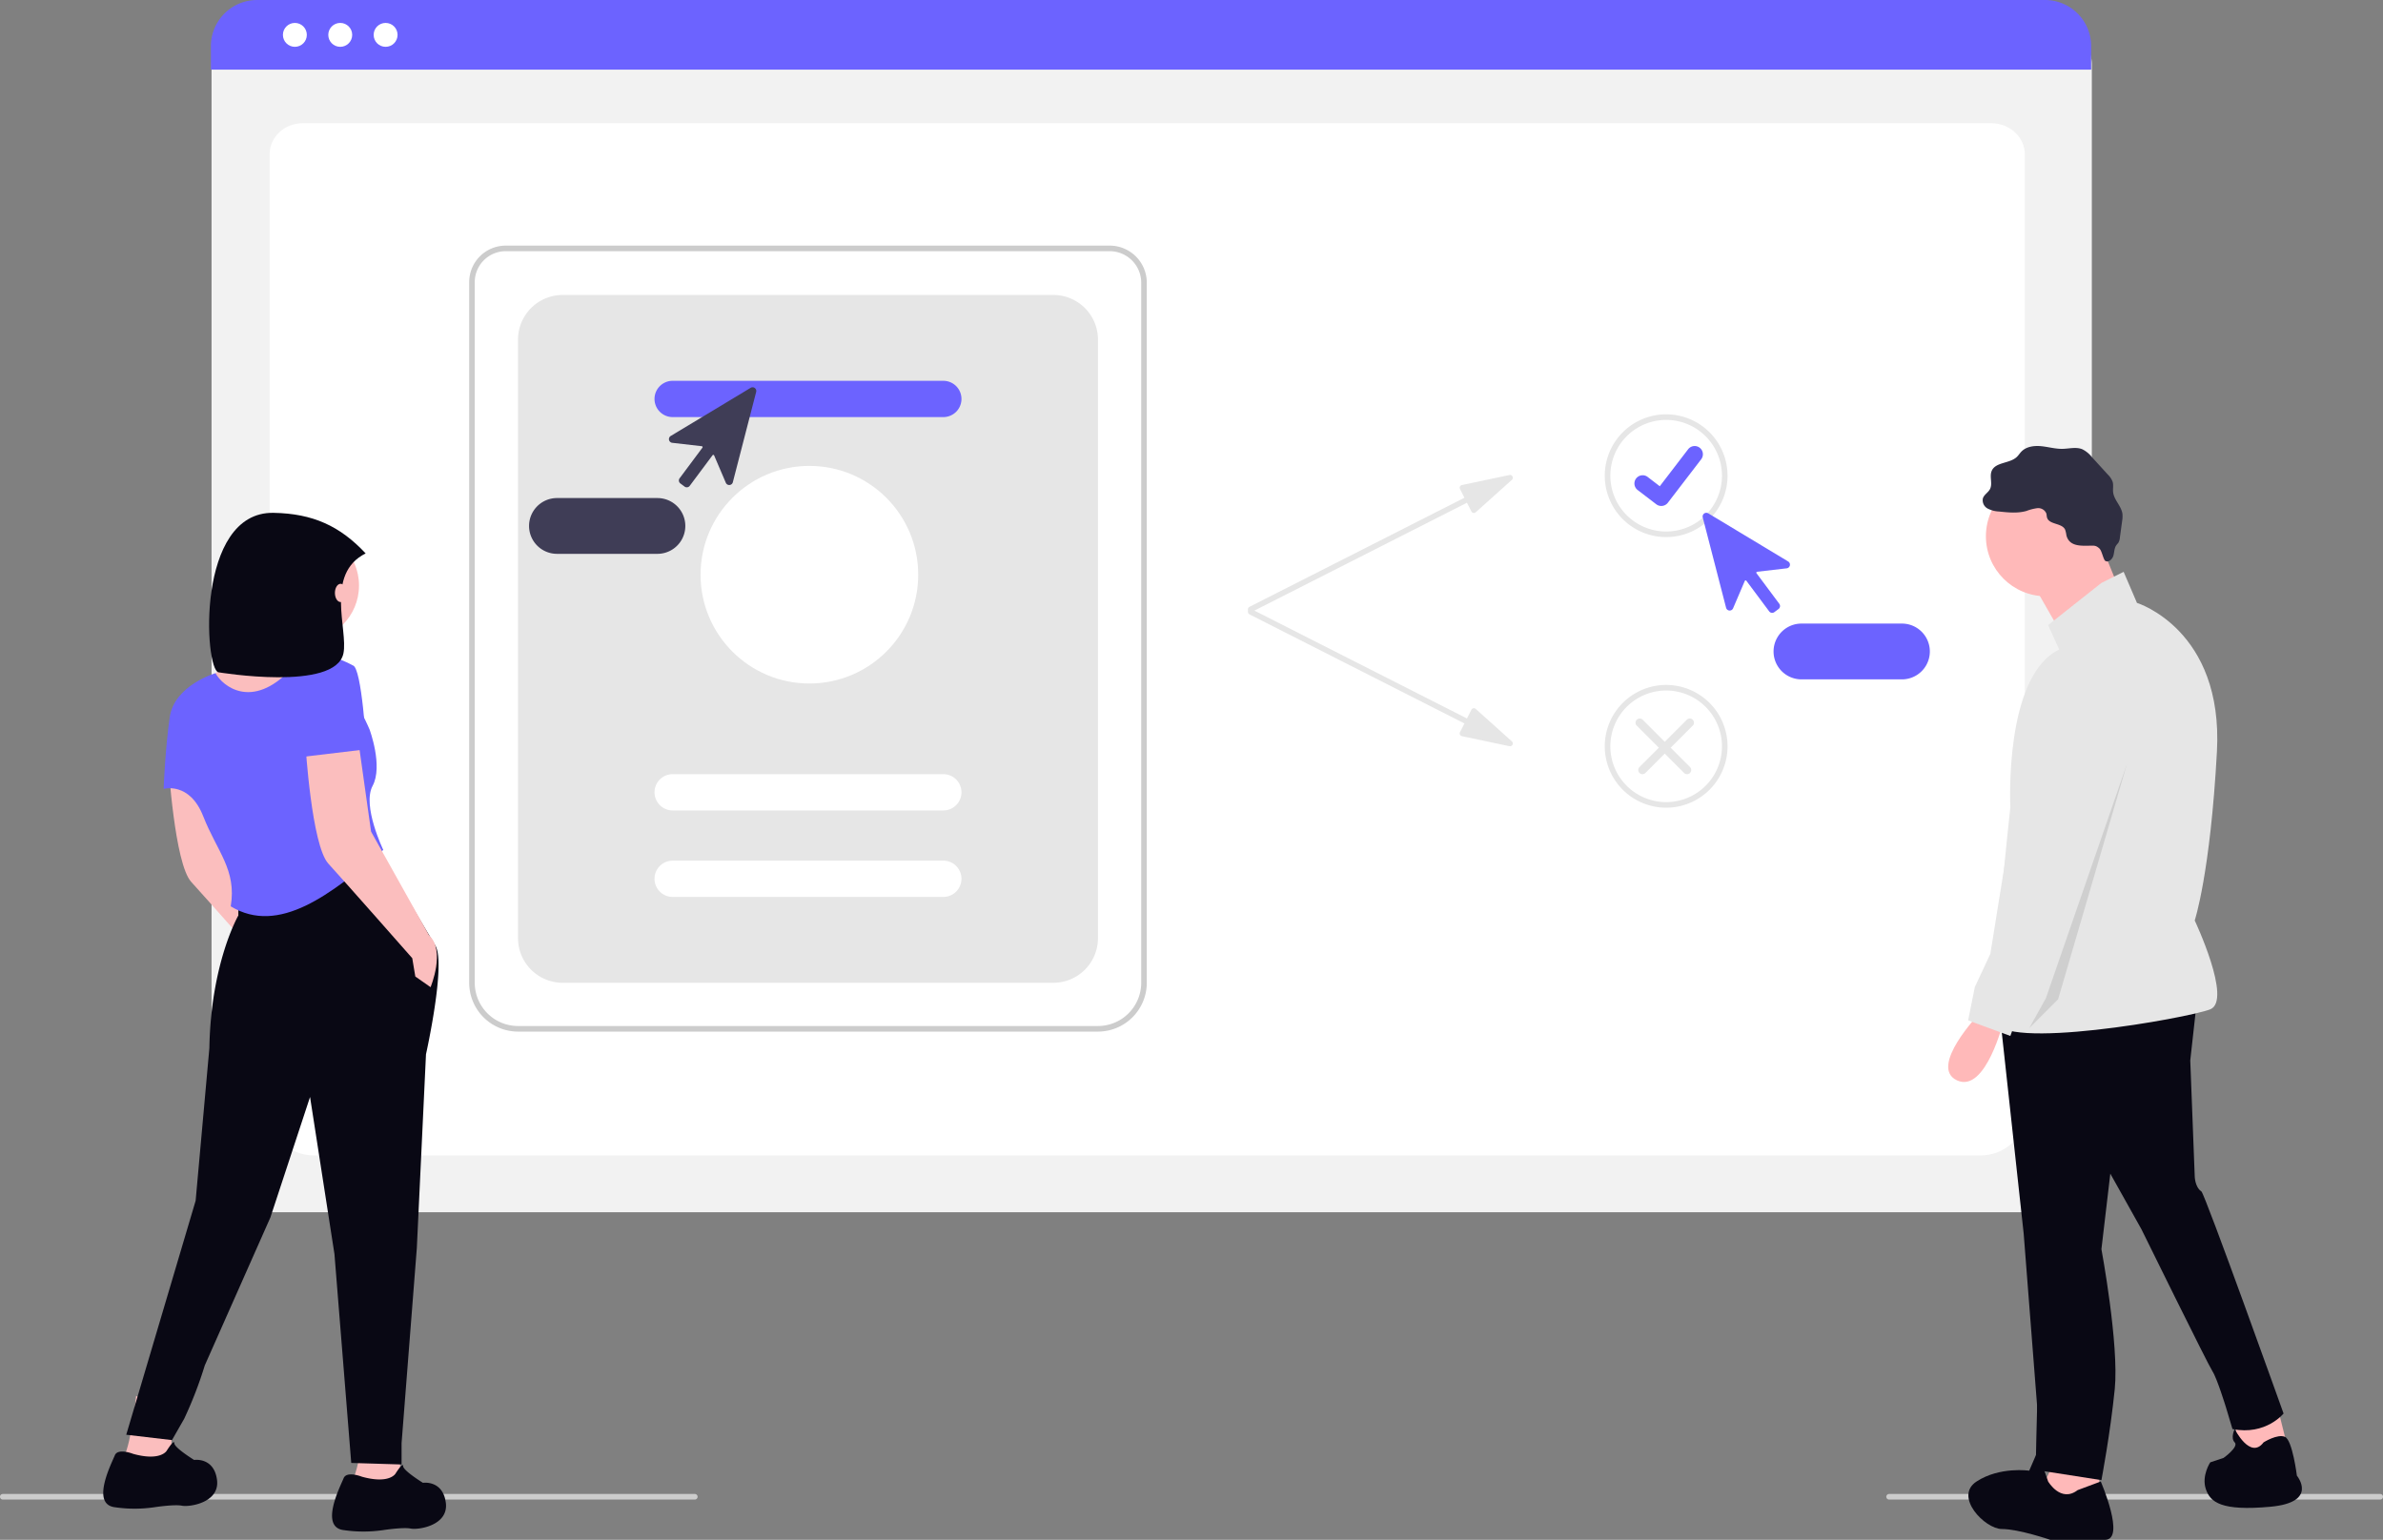 <svg role="img" xmlns:xlink="http://www.w3.org/1999/xlink" viewBox="0 0 880 568.763" height="568.763" width="880" xmlns="http://www.w3.org/2000/svg">
  <rect x="0" y="0" width="880" height="568.763" fill="#808080" stroke="none"/>
  <g transform="translate(-507 -257)" data-name="Group 149" id="Group_149">
    <path fill="#f2f2f2" transform="translate(336.308 76.092)" d="M926.162,628.686H265.813a17.022,17.022,0,0,1-17-17V204.5a12.47,12.47,0,0,1,12.456-12.456H930.493a12.686,12.686,0,0,1,12.672,12.672V611.684a17.022,17.022,0,0,1-17,17Z" data-name="Path 2395" id="Path_2395-900"></path>
    <path fill="#fff" transform="translate(336.943 77.108)" d="M901.438,606.683H286.011c-9.022,0-16.361-6.873-16.361-15.321V236.781c0-6.265,5.439-11.363,12.124-11.363h623.7c6.8,0,12.325,5.181,12.325,11.55V591.362C917.8,599.81,910.46,606.683,901.438,606.683Z" data-name="Path 2396" id="Path_2396-901"></path>
    <path fill="#6c63ff" transform="translate(336.301 75.763)" d="M942.935,206.947H248.579v-8.656a17.078,17.078,0,0,1,17.064-17.054H925.87a17.078,17.078,0,0,1,17.064,17.054Z" data-name="Path 2397" id="Path_2397-902"></path>
    <circle fill="#fff" transform="translate(611.477 265.467)" r="4.414" cy="4.414" cx="4.414" data-name="Ellipse 431" id="Ellipse_431"></circle>
    <circle fill="#fff" transform="translate(628.232 265.467)" r="4.414" cy="4.414" cx="4.414" data-name="Ellipse 432" id="Ellipse_432"></circle>
    <circle fill="#fff" transform="translate(644.985 265.467)" r="4.414" cy="4.414" cx="4.414" data-name="Ellipse 433" id="Ellipse_433"></circle>
    <path fill="#ccc" transform="translate(339.119 78.443)" d="M573.343,559.6H359.177a18.053,18.053,0,0,1-18.033-18.033v-258.8a13.5,13.5,0,0,1,13.486-13.487H577.674a13.718,13.718,0,0,1,13.7,13.7V541.565A18.053,18.053,0,0,1,573.343,559.6ZM354.63,271.338A11.439,11.439,0,0,0,343.2,282.764v258.8a15.99,15.99,0,0,0,15.972,15.972H573.343a15.99,15.99,0,0,0,15.972-15.972V282.98a11.654,11.654,0,0,0-11.641-11.641Z" data-name="Path 2398" id="Path_2398-903"></path>
    <path fill="#e6e6e6" transform="translate(339.652 78.982)" d="M375.131,541.026H556.323a16.487,16.487,0,0,0,16.487-16.487V303.459a16.487,16.487,0,0,0-16.487-16.487H375.131a16.487,16.487,0,0,0-16.487,16.487v221.08A16.487,16.487,0,0,0,375.131,541.026Z" data-name="Path 2399" id="Path_2399-904"></path>
    <path fill="#6c63ff" transform="translate(341.141 79.919)" d="M514.214,331.142H414.261a6.7,6.7,0,1,1,0-13.4h99.953a6.7,6.7,0,0,1,0,13.4Z" data-name="Path 2400" id="Path_2400-905"></path>
    <path fill="#fff" transform="translate(341.141 84.211)" d="M514.214,472.142H414.261a6.7,6.7,0,1,1,0-13.4h99.953a6.7,6.7,0,0,1,0,13.4Z" data-name="Path 2401" id="Path_2401-906"></path>
    <path fill="#fff" transform="translate(341.141 85.155)" d="M514.214,503.142H414.261a6.7,6.7,0,1,1,0-13.4h99.953a6.7,6.7,0,0,1,0,13.4Z" data-name="Path 2402" id="Path_2402-907"></path>
    <circle fill="#fff" transform="translate(765.706 429.093)" r="40.187" cy="40.187" cx="40.187" data-name="Ellipse 434" id="Ellipse_434"></circle>
    <path fill="#e6e6e6" transform="translate(347.616 80.946)" d="M716.8,351.509l-17.555,3.7a1.031,1.031,0,0,0-.706,1.475l1.636,3.223-79.39,40.3a1.03,1.03,0,1,0,.933,1.838l79.39-40.3,1.636,3.223a1.03,1.03,0,0,0,1.607.3L717.7,353.284a1.03,1.03,0,0,0-.9-1.775Z" data-name="Path 2403" id="Path_2403-908"></path>
    <path fill="#e6e6e6" transform="translate(347.616 82.41)" d="M716.8,450.212l-17.555-3.7a1.031,1.031,0,0,1-.706-1.475l1.636-3.223-79.39-40.3a1.03,1.03,0,1,1,.933-1.838l79.39,40.3,1.636-3.223a1.03,1.03,0,0,1,1.607-.3L717.7,448.436a1.031,1.031,0,0,1-.9,1.775Z" data-name="Path 2404" id="Path_2404-909"></path>
    <path fill="#e6e6e6" transform="translate(351.509 80.285)" d="M770.772,375.1a22.67,22.67,0,1,1,22.67-22.67A22.67,22.67,0,0,1,770.772,375.1Zm0-43.279a20.609,20.609,0,1,0,20.609,20.609,20.609,20.609,0,0,0-20.609-20.609Z" data-name="Path 2405" id="Path_2405-910"></path>
    <path fill="#e6e6e6" transform="translate(351.509 83.238)" d="M770.772,472.1a22.67,22.67,0,1,1,22.67-22.67A22.67,22.67,0,0,1,770.772,472.1Zm0-43.279a20.609,20.609,0,1,0,20.609,20.609,20.609,20.609,0,0,0-20.609-20.609Z" data-name="Path 2406" id="Path_2406-911"></path>
    <path fill="#6c63ff" transform="translate(351.834 80.63)" d="M768.651,363.258a3.02,3.02,0,0,1-1.817-.6l-.032-.024-6.842-5.234a3.041,3.041,0,1,1,3.7-4.826l4.432,3.4,10.473-13.663a3.039,3.039,0,0,1,4.261-.563h0l-.065.09.067-.09a3.043,3.043,0,0,1,.562,4.262l-12.318,16.063a3.041,3.041,0,0,1-2.418,1.186Z" data-name="Path 395" id="Path_395-912"></path>
    <path fill="#e6e6e6" transform="translate(351.875 83.603)" d="M760.57,458.9a1.546,1.546,0,0,1,0-2.186l17.487-17.487a1.546,1.546,0,0,1,2.186,2.186L762.756,458.9a1.546,1.546,0,0,1-2.186,0Z" data-name="Path 2407" id="Path_2407-913"></path>
    <path fill="#e6e6e6" transform="translate(351.844 83.603)" d="M779.243,458.9a1.546,1.546,0,0,0,0-2.186L761.756,439.23a1.546,1.546,0,0,0-2.186,2.186L777.057,458.9a1.546,1.546,0,0,0,2.186,0Z" data-name="Path 2408" id="Path_2408-914"></path>
    <path fill="#6c63ff" transform="translate(352.577 81.359)" d="M808.849,402.008a1.41,1.41,0,0,1-.2-.015,1.361,1.361,0,0,1-.9-.537l-8.424-11.3a.34.34,0,0,0-.584.069l-4.319,10.105a1.37,1.37,0,0,1-2.586-.2l-8.619-33.361a1.37,1.37,0,0,1,2.034-1.516l29.512,17.78a1.37,1.37,0,0,1-.55,2.534L803.3,386.832a.34.34,0,0,0-.233.54l8.423,11.3a1.372,1.372,0,0,1-.279,1.918l-1.543,1.15A1.361,1.361,0,0,1,808.849,402.008Z" data-name="Path 2409" id="Path_2409-915"></path>
    <path fill="#6c63ff" transform="translate(353.351 82.568)" d="M856,425.372h-37.1a10.3,10.3,0,0,1,0-20.609H856a10.3,10.3,0,0,1,0,20.609Z" data-name="Path 2410" id="Path_2410-916"></path>
    <path fill="#3f3d56" transform="translate(341.299 79.989)" d="M418.493,356.735l-1.543-1.15a1.372,1.372,0,0,1-.279-1.917l8.423-11.3a.34.34,0,0,0-.233-.54l-10.914-1.255a1.37,1.37,0,0,1-.55-2.534l29.512-17.78a1.37,1.37,0,0,1,2.033,1.516l-8.619,33.361a1.37,1.37,0,0,1-2.586.2l-4.319-10.105a.34.34,0,0,0-.584-.069l-8.424,11.3a1.361,1.361,0,0,1-.9.537,1.41,1.41,0,0,1-.2.015,1.36,1.36,0,0,1-.816-.272Z" data-name="Path 2411" id="Path_2411-917"></path>
    <path fill="#3f3d56" transform="translate(339.772 81.198)" d="M362.6,370.067a10.316,10.316,0,0,1,10.3-10.3H410a10.3,10.3,0,1,1,0,20.609h-37.1A10.316,10.316,0,0,1,362.6,370.067Z" data-name="Path 2412" id="Path_2412-918"></path>
    <path fill="#ccc" transform="translate(334 92.067)" d="M429.581,718.824H174.03a1.03,1.03,0,1,1,0-2.061h255.55a1.03,1.03,0,1,1,0,2.061Z" data-name="Path 2435" id="Path_2435-919"></path>
    <path fill="#ccc" transform="translate(354.581 92.067)" d="M1031.389,718.824H850.03a1.03,1.03,0,1,1,0-2.061h181.358a1.03,1.03,0,0,1,0,2.061Z" data-name="Path 2436" id="Path_2436-920"></path>
    <g transform="translate(1226.434 421.744)" data-name="Group 147" id="Group_147">
      <path fill="#ffb9b9" transform="translate(-622.61 -222.744)" d="M744,576.821l4.1,16.407-18.046,4.922-1.641-17.226Z" data-name="Path 2437" id="Path_2437-921"></path>
      <path fill="#ffb9b9" transform="translate(-604.551 -227.103)" d="M660.316,601.688v15.585l-18.047,3.282-3.281-8.2,6.563-13.945Z" data-name="Path 2438" id="Path_2438-922"></path>
      <path fill="#090814" transform="translate(-820.845 -314.693)" d="M912.7,519.477l-2.461,22.148,1.641,42.655s0,4.1,2.461,5.742c1.32.9,30.351,82.03,30.351,82.03s-6.562,8.2-18.867,5.742l-2.461-8.2s-3.281-10.664-4.922-13.125-26.25-52.5-26.25-52.5L880.712,583.46l-3.281,27.89s6.562,35.273,4.922,51.679-4.922,33.632-4.922,33.632l-24.213-3.77c-.089-2.647.425-21.659.425-21.659v-2.461l-4.922-63.163-9.023-82.85Z" data-name="Path 2439" id="Path_2439-923"></path>
      <circle fill="#ffb9b9" transform="translate(13.929 11.194)" r="22.148" cy="22.148" cx="22.148" data-name="Ellipse 440" id="Ellipse_440"></circle>
      <path fill="#ffb9b9" transform="translate(-603.411 -141.691)" d="M658.765,175.443l9.023,22.148L646.46,213.177l-13.125-22.969Z" data-name="Path 2440" id="Path_2440-924"></path>
      <path fill="#e6e6e6" transform="translate(-820.372 -274.634)" d="M876.956,325.2l8.2-4.1,4.922,11.484s31.992,9.844,29.531,54.96-8.2,62.342-8.2,62.342,13.945,29.531,5.742,32.812-77.928,15.586-79.569,4.1,5.742-78.748,5.742-78.748-2.461-48.4,18.046-58.241l-4.1-9.023Z" data-name="Path 2441" id="Path_2441-925"></path>
      <path fill="#ffb9b9" transform="translate(-816.076 -315.939)" d="M827.545,525.644s-18.867,19.687-8.2,24.609,17.226-22.148,17.226-22.148Z" data-name="Path 2442" id="Path_2442-926"></path>
      <path fill="#090814" transform="translate(-817.963 -356.828)" d="M865.755,742.495l8.55-3.192s9.328,21.544,1.555,21.544H855.65s-11.66-3.99-17.878-3.99-17.878-11.969-9.328-17.554,19.433-3.99,19.433-3.99l3.109-7.181,3.887,11.171S859.536,747.282,865.755,742.495Z" data-name="Path 2443" id="Path_2443-927"></path>
      <path fill="#090814" transform="translate(-840.033 -354.752)" d="M956.5,722.775s5.137-3.241,7.9-2.031,4.4,14.335,4.4,14.335,8.2,9.844-9.844,11.484-22.148-1.641-23.789-6.562,1.641-9.844,1.641-9.844l4.922-1.641s5.742-4.1,4.1-5.742,0-4.922,0-4.922S951.578,729.338,956.5,722.775Z" data-name="Path 2444" id="Path_2444-928"></path>
      <path fill="#2f2e41" transform="translate(-819.289 -262.876)" d="M862.943,295.863a10.865,10.865,0,0,0-.482-2.108c-1.19-2.5-5.835-1.768-6.663-4.408-.162-.517-.128-1.079-.287-1.6a3.239,3.239,0,0,0-3.336-1.911,18.024,18.024,0,0,0-4,1.03c-3.245.921-6.7.569-10.051.21a10.113,10.113,0,0,1-4.292-1.117,3.458,3.458,0,0,1-1.723-3.772c.443-1.359,1.931-2.106,2.6-3.37,1.062-2.007-.236-4.6.625-6.7,1.382-3.37,6.613-2.693,9.27-5.184.645-.6,1.11-1.377,1.728-2.009,1.834-1.875,4.731-2.238,7.341-1.979s5.175,1.025,7.8.979c2.487-.044,5.094-.8,7.386.166a10.533,10.533,0,0,1,3.469,2.85l5.878,6.446a7.244,7.244,0,0,1,1.817,2.736c.354,1.235.028,2.561.179,3.837.344,2.91,3.068,5.108,3.436,8.015a10.423,10.423,0,0,1-.13,2.7l-.823,6.071a4.517,4.517,0,0,1-.464,1.7c-.239.409-.6.732-.871,1.122-.761,1.1-.692,2.556-1.07,3.84s-1.734,2.554-2.921,1.935c-.774-.4-1.286-3.742-2.226-4.608-1.31-1.207-1.994-1.058-3.61-1.038C868.283,299.742,863.978,300.019,862.943,295.863Z" data-name="Path 2445" id="Path_2445-929"></path>
      <path fill="#e6e6e6" transform="translate(-817.941 -283.344)" d="M865.5,364.263s24.609,9.844,17.226,31.992-27.07,90.233-27.07,90.233l-11.484,5.742-3.281,9.023-15.586-5.742,2.461-12.3,5.742-12.3,14.765-91.873S848.276,363.442,865.5,364.263Z" data-name="Path 2446" id="Path_2446-930"></path>
      <path style="isolation: isolate" opacity="0.1" transform="translate(-603.411 -162.862)" d="M669.428,280.284,644,367.235,633.335,377.9l6.152-11.075Z" data-name="Path 2447" id="Path_2447-931"></path>
    </g>
    <g transform="translate(545.126 446.425)" data-name="Group 148" id="Group_148">
      <path fill="#fbbebe" transform="translate(-224.69 -339.181)" d="M267.893,427.631l5.07,36.052,21.406,38.305c6.2,5.633.563,19.153.563,19.153L289.3,517.2l-1.127-6.76s-24.786-28.166-30.982-34.925-8.45-43.938-8.45-43.938Z" data-name="Path 2448" id="Path_2448-932"></path>
      <path fill="#fbbebe" transform="translate(-221.653 -383.172)" d="M246.2,716.108s1.127,12.956.563,16.336-17.463-.563-17.463-.563c2.817-5.633,4.507-22.532,4.507-22.532Z" data-name="Path 2449" id="Path_2449-933"></path>
      <path fill="#fbbebe" transform="translate(-237.289 -384.735)" d="M345.771,721.052s1.69,18.026,1.127,21.406-17.463-.563-17.463-.563c2.817-5.633,4.507-22.533,4.507-22.533Z" data-name="Path 2450" id="Path_2450-934"></path>
      <circle fill="#fbbebe" transform="translate(53.472 6.359)" r="20.489" cy="20.489" cx="20.489" data-name="Ellipse 441" id="Ellipse_441"></circle>
      <path fill="#fbbebe" transform="translate(-225.808 -328.55)" d="M303.307,374.761c-3.38,4.507-1.69,12.393-1.69,12.393s-34.362,40-40.559,40-5.07-28.166-5.07-28.166,9.013-10.7,14.083-12.956,14.083-26.476,14.083-26.476S306.687,370.254,303.307,374.761Z" data-name="Path 2451" id="Path_2451-935"></path>
      <path fill="#090814" transform="translate(-221.811 -345.541)" d="M322.406,468.362l22.05,37.04c4.024,6.621-3.461,40.134-3.461,40.134l-3.38,71.541-5.633,72.086v7.886l-18.589-.563-6.2-77.156-9.013-58.021-14.646,44.5-24.222,54.641a149.745,149.745,0,0,1-7.606,19.707l-4.507,7.886-16.895-1.975,25.627-86.456L261,543.283c.563-31.545,10.7-49.008,10.7-49.008v-6.76Z" data-name="Path 2452" id="Path_2452-936"></path>
      <path fill="#090814" transform="translate(-220.238 -386.333)" d="M243.659,732.789s2.817-4.507,2.817-2.817,7.323,6.2,7.323,6.2,7.323-1.127,8.45,7.323-10.14,10.14-12.956,9.576-10.14.563-10.14.563a50.274,50.274,0,0,1-14.646,0c-9.013-1.127-1.127-16.336,0-19.153s6.76-.563,6.76-.563C241.406,736.732,243.659,732.789,243.659,732.789Z" data-name="Path 2453" id="Path_2453-937"></path>
      <path fill="#090814" transform="translate(-235.875 -387.897)" d="M343.792,742.8s2.817-4.506,2.817-2.817,7.323,6.2,7.323,6.2,7.323-1.127,8.45,7.323-10.14,10.14-12.956,9.576-10.14.563-10.14.563a50.274,50.274,0,0,1-14.646,0c-9.013-1.127-1.127-16.336,0-19.153s6.76-.563,6.76-.563C341.539,746.745,343.792,742.8,343.792,742.8Z" data-name="Path 2454" id="Path_2454-938"></path>
      <path fill="#6c63ff" transform="translate(-224.365 -332.914)" d="M293.413,390.954c14.083-14.646,29.292,21.969,29.292,21.969s5.07,13.52,1.127,20.843,3.943,23.659,3.943,23.659c-19.291,16.422-38.515,31.6-56.331,20.843,2.253-13.52-5.07-20.279-10.14-33.235s-14.646-10.14-14.646-10.14.563-14.646,2.253-26.476,16.9-16.271,16.9-16.271C268.568,397.1,279.33,405.6,293.413,390.954Z" data-name="Path 2455" id="Path_2455-939"></path>
      <path fill="#fbbebe" transform="translate(-234.057 -337.932)" d="M327.893,419.631l5.07,36.052,21.406,38.305c6.2,5.633.563,19.153.563,19.153L349.3,509.2l-1.127-6.76s-24.786-28.166-30.982-34.925-8.45-43.938-8.45-43.938Z" data-name="Path 2456" id="Path_2456-940"></path>
      <path fill="#6c63ff" transform="translate(-233.776 -332.577)" d="M330.991,419.909l-23.659,2.817s-1.69-27.6,1.883-34.5,16.707.7,16.707.7C329.3,389.49,330.991,419.909,330.991,419.909Z" data-name="Path 2457" id="Path_2457-941"></path>
      <path fill="#090814" transform="translate(-227.474 -322.813)" d="M324.372,337.8c-15.152,7.573-6.41,28.25-8.2,36.926-2.929,14.21-46.123,6.989-46.123,6.989-5.255-.945-8.458-59.413,20.322-58.9C304.88,323.078,314.917,327.684,324.372,337.8Z" data-name="Path 2458" id="Path_2458-942"></path>
      <ellipse fill="#fbbebe" transform="translate(85.553 26.211)" ry="3.375" rx="2.11" cy="3.375" cx="2.11" data-name="Ellipse 442" id="Ellipse_442"></ellipse>
    </g>
  </g>
</svg>